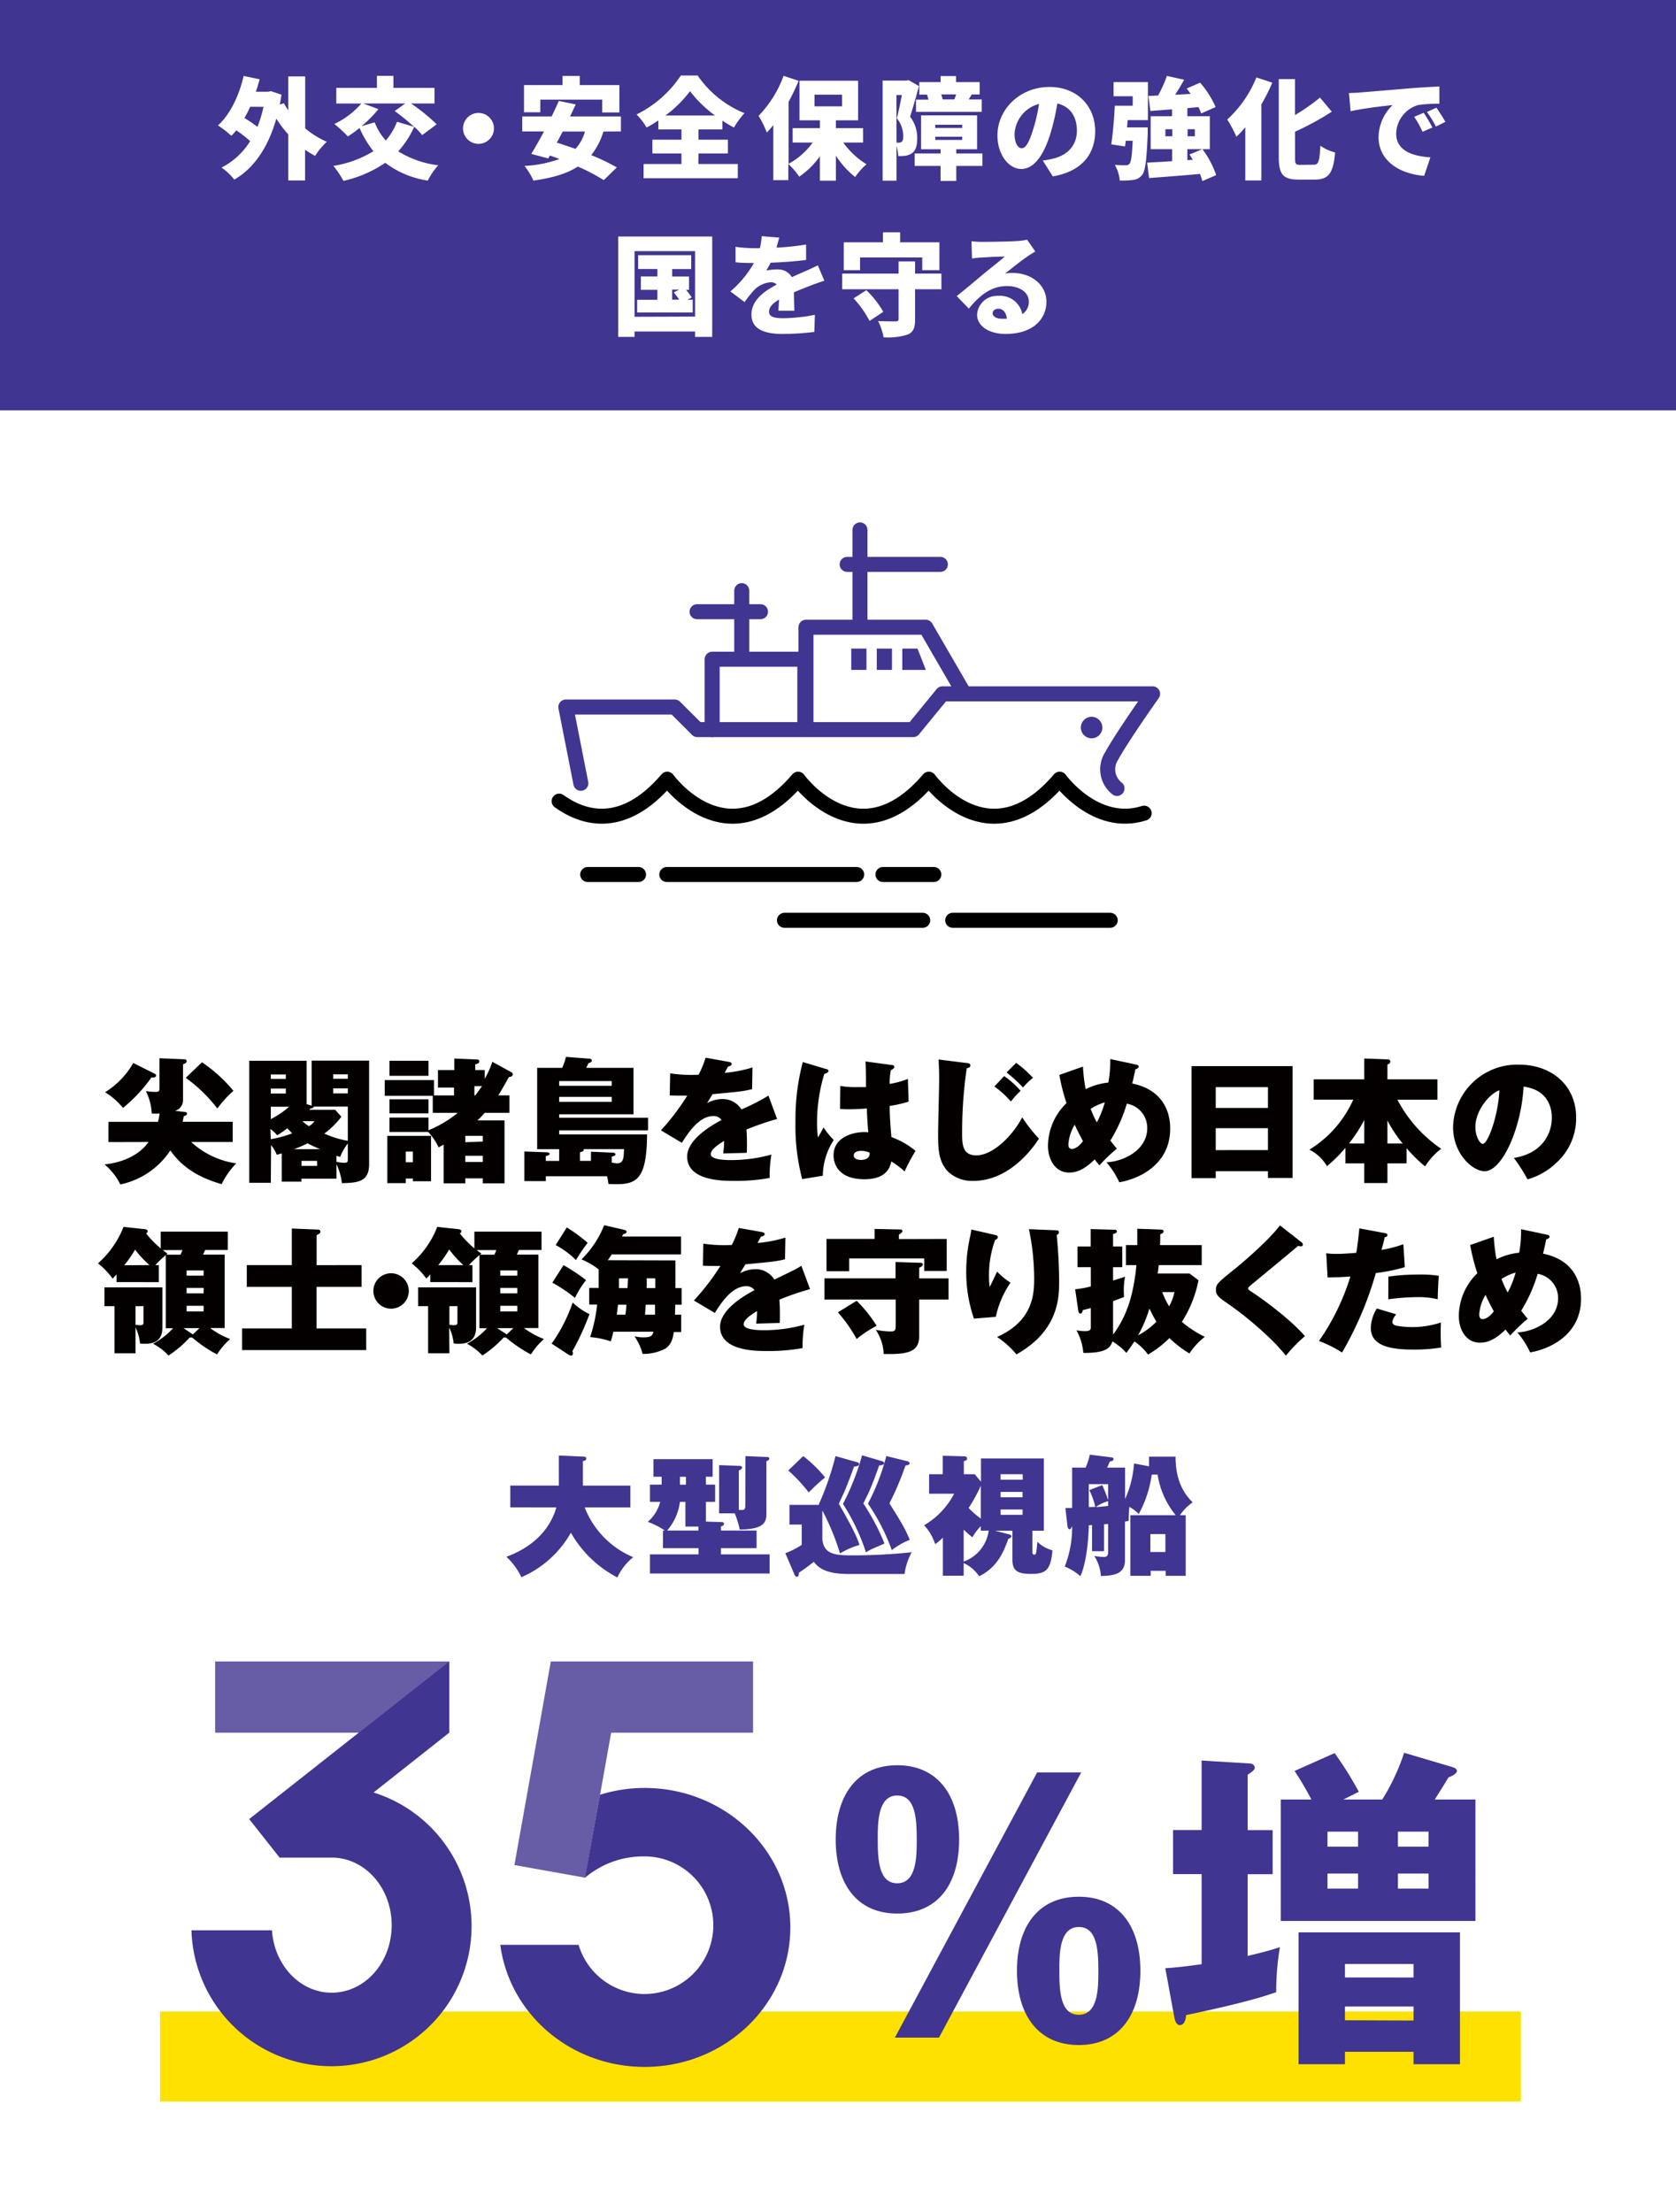 <svg xmlns="http://www.w3.org/2000/svg" viewBox="0 0 335 442"><defs><style>.cls-1{fill:#fff;}.cls-2{fill:#403590;}.cls-3{fill:#050000;}.cls-4{fill:#ffe100;}.cls-5,.cls-6{fill:none;stroke-linecap:round;stroke-linejoin:round;stroke-width:3px;}.cls-5{stroke:#403590;}.cls-6{stroke:#000;}.cls-7{fill:#665da6;}</style></defs><g id="レイヤー_2" data-name="レイヤー 2"><g id="design"><rect class="cls-1" width="335" height="442"/><rect class="cls-2" width="335" height="82"/><path class="cls-3" d="M21.67,228.25V224.2h9.91a11.38,11.38,0,0,0,.32-1.67,12.61,12.61,0,0,1-1.57,0,11.11,11.11,0,0,0-1.18-4.48,11.48,11.48,0,0,0,1.81.16c.59,0,.91,0,.91-.62v-6.1l5,.21c.11,0,.44,0,.44.38s-.52.54-.73.62v7.1A2.2,2.2,0,0,1,35,222l2.08.24a.33.33,0,0,1,.3.32c0,.3-.41.44-.65.52-.06.29-.08.38-.22,1.1h10v4.05H38.22a16.76,16.76,0,0,0,9,4.27,16,16,0,0,0-2.92,4.15c-6-1.7-8.66-4.48-10.25-6.74a15.86,15.86,0,0,1-10,6.8,12,12,0,0,0-3.16-4c5.94-.64,8.23-3.67,8.8-4.48ZM31,214.62a.38.38,0,0,1,.19.33c0,.45-.62.4-.92.37a30.42,30.42,0,0,1-5.69,6.1A13.6,13.6,0,0,0,21,218.29a16.71,16.71,0,0,0,5.64-5.85Zm9.37-2.32a29.65,29.65,0,0,1,6.29,5.7,22,22,0,0,0-3.21,3.53,30.66,30.66,0,0,0-6.32-6.13Z"/><path class="cls-3" d="M54.13,236.38H49.81V212H61.29v8.67l1,.29v-9H73.78v20.71c0,3.53-2.29,3.72-5.45,3.78a11.5,11.5,0,0,0-1.08-3.78v2.88h-7v.6H56.32v-5.64l-1,.27a6.85,6.85,0,0,0-1.14-1.92Zm3-20.76v-.89h-3v.89Zm-3,1.92v1h3v-1Zm0,6.12a18.67,18.67,0,0,0,3.67-2.48H54.13Zm0,4a22.34,22.34,0,0,0,4.27-1.16c-.49-.52-.65-.68-1-1a16.61,16.61,0,0,1-2,1.38,8.45,8.45,0,0,0-1.35-1.27Zm9.83,2c-1.46-.62-2.13-1-2.51-1.16a26,26,0,0,1-2.67,1.16ZM60.26,232v1h3.13v-1Zm.19-7.93a10.89,10.89,0,0,0,1.3,1,3.27,3.27,0,0,0,1.1-1Zm9.07-2.92H62.66c.08.27-.27.32-.54.38s-.19.21-.24.27H67l1.24,1.38a17.1,17.1,0,0,1-3.42,3.37A20.64,20.64,0,0,0,69.52,228Zm0-5.56v-.89H66.6v.89Zm-2.92,1.92v1h2.92v-1Zm.65,14.68a8.4,8.4,0,0,0,1.62.19c.65,0,.65-.27.65-.86v-3a11.25,11.25,0,0,0-1.54,2.7c-.57-.19-.62-.22-.73-.24Z"/><path class="cls-3" d="M102.19,214.27a.47.47,0,0,1,.3.43c0,.43-.46.54-.76.52-1.21,2.21-1.78,3.13-2.13,3.69h2.22v3.49H96.9c-.51.56-.91,1-1.48,1.51h5.42v12.58H96.5v-1H93v1H88.67v-7.75c-.24.13-.32.19-1,.57a12.12,12.12,0,0,0-2.07-3.08H77.85v-2.89h7.8v2.54a22.93,22.93,0,0,0,5.85-3.48h-5V219H76.9v-3.15h9.85v3.07h4v-1.56H87.54v-3.51H90.8v-2.3l4.51.19c.14,0,.49,0,.49.38s-.44.51-.81.57v1.16h1.89v1.75a18,18,0,0,0,1.53-3.4ZM86.16,227v9.07H82.52v-.54H81.11v.92h-3.7V227Zm-.51-15v3h-7.8v-3Zm0,7.7v2.8h-7.8v-2.8Zm-4.54,10.44v2.14h1.41v-2.14Zm15.39-2V227H93v1.27Zm0,4.08v-1.24H93v1.24ZM95,218.91c.21-.29.59-.75,1.35-1.86H94.82v1.86Z"/><path class="cls-3" d="M109.1,236.05h-4.29v-5.93l4.37.16c.35,0,.68.11.68.32s-.36.38-.76.41v1h2.67v-2.35h-4.4V213.41h5a11.26,11.26,0,0,0,.75-2.19l4.62.35c.38,0,.56.16.56.41s-.32.4-.7.51a7.09,7.09,0,0,1-.43.92h9.45v9.28H111.77v.7h17.76v2.51H111.77v.81h17.57c-.08,9.72-2.4,10.15-7.72,9.91a10.41,10.41,0,0,0-.29-1.54H109.1ZM111.77,217h10.5v-.95h-10.5Zm10.5,2.21h-10.5v1h10.5ZM118.12,232v-1.84l4.1.19c.57,0,.81.11.81.35s-.51.41-.76.46v1.16a4.34,4.34,0,0,0,1.08.16c1.27,0,1.32-1,1.38-2.83h-8.1a.27.27,0,0,1,.05.19c0,.27-.56.38-.75.43V232Z"/><path class="cls-3" d="M145.69,212.22c.24.05.56.11.56.43s-.48.46-.72.49c-.14.24-.46.83-.68,1.27a26.71,26.71,0,0,0,5.56-1.08l-.08,4.34c-1.89.43-2.08.46-7.91,1l-1.08,1.78a6.6,6.6,0,0,1,3.21-.81,4.42,4.42,0,0,1,3.65,2.08,42.67,42.67,0,0,0,5.4-2.76l1.72,4.67a53.91,53.91,0,0,0-6.12,2.11c.1,1.16.1,2.56.1,3,0,.7,0,1.21-.05,1.65l-4.7.13a17.55,17.55,0,0,0,.19-2.51c-1.32.81-2.67,1.75-2.67,2.65,0,1.1,2.86,1.18,3.89,1.18a30,30,0,0,0,8.23-1.1,26,26,0,0,0-.35,4.67,37.18,37.18,0,0,1-7.15.59c-2.22,0-9.34,0-9.34-4.86,0-3.48,5-6.31,6.88-7.31a1.94,1.94,0,0,0-1.62-.79c-2.86,0-5,3.27-6.32,5.35l-4.18-2.49a48.26,48.26,0,0,0,5.26-6.93c-1.62,0-2.64,0-3.5-.06l.08-4.4a28.53,28.53,0,0,0,5.69.27,20.86,20.86,0,0,0,1.4-3.4Z"/><path class="cls-3" d="M165.14,213.65c.22,0,.46.16.46.4s-.49.49-.84.57a33.6,33.6,0,0,0-1.45,9.83,20.7,20.7,0,0,0,.18,2.88c.33-.56.76-1.29,1.11-2a20.49,20.49,0,0,0,2.05,2.51,13.22,13.22,0,0,0-2.18,7.13l-4.13.67A41.67,41.67,0,0,1,159,224.15a44.77,44.77,0,0,1,1.46-11.9Zm13.07-.81c.24,0,.54.08.54.38s-.38.51-.68.65a13,13,0,0,0-.24,2.75,18,18,0,0,0,3.64-1l.14,4.54a24,24,0,0,1-3.78.86c0,2.81.32,5.78.35,6.23A15.85,15.85,0,0,1,183,230a39.89,39.89,0,0,0-2.19,4.11,16.62,16.62,0,0,0-2.67-2c-.19.94-.73,3.56-5.37,3.56-5.64,0-6.16-3.61-6.16-4.77,0-3.7,4-4.65,6.08-4.65a3.65,3.65,0,0,1,.86.06c-.19-2.3-.19-2.54-.29-4.78-2,.16-3.27.16-3.59.16a16.46,16.46,0,0,1-1.76-.08l.05-4.59a16.8,16.8,0,0,0,3.19.24c.92,0,1.54,0,1.94,0,0-.81,0-4.4-.1-5.13ZM172.13,230c-.27,0-1.48.05-1.48.92s1.24.89,1.45.89,1.87,0,1.71-1.46A4.24,4.24,0,0,0,172.13,230Z"/><path class="cls-3" d="M193.29,212.46c.29,0,.67.08.67.49s-.38.43-.73.56a87.89,87.89,0,0,0-.92,12.85c0,2.19,0,4.54,2.84,4.54,3.1,0,7-3.51,9.18-7.61a27.36,27.36,0,0,0,3.34,4.26C206.75,229,202,236,194.55,236a7,7,0,0,1-4.91-1.72c-2.08-2-2.13-4.73-2.13-7.62,0-1.72.21-9.42.21-11,0-1.84-.08-2.92-.1-3.92Zm7.42,2.59A18.09,18.09,0,0,1,204,218a17,17,0,0,0-1.94,2.13,19.89,19.89,0,0,0-3.3-3Zm2.4-2.64a22.41,22.41,0,0,1,3.37,3,12.64,12.64,0,0,0-2,1.92,27.58,27.58,0,0,0-3.29-3Z"/><path class="cls-3" d="M216.46,213.16a35,35,0,0,0,.54,4.51,13.12,13.12,0,0,1,4.54-1.32,23.58,23.58,0,0,0,.37-4.7l5.19,1.11c.37.08.51.22.51.43s-.43.46-.67.51c-.17.84-.27,1.33-.63,2.84,5.73,1.16,7.59,5.18,7.59,9,0,7.29-6.34,10.09-10.18,10.74a16.66,16.66,0,0,0-2.56-4c3.16-.11,8.15-2.29,8.15-6.83a4.89,4.89,0,0,0-4.08-4.88,30.4,30.4,0,0,1-3.29,7.37c.19.27,1.19,1.51,1.3,1.62a32.49,32.49,0,0,0-3.49,3.34c-.37-.46-.62-.73-.94-1.19-2.54,2.49-4.13,2.62-5.16,2.62-2.69,0-4.18-2.56-4.18-5.34a12,12,0,0,1,3.7-8.53,40.41,40.41,0,0,1-1.43-5.64Zm-1.64,11.61a8.55,8.55,0,0,0-1.27,3.94c0,.19,0,.92.73.92.1,0,1.1-.08,2.18-1.57C215.9,227,215.3,225.88,214.82,224.77Zm3.18-3.16a21.18,21.18,0,0,0,1.24,2.7,19.83,19.83,0,0,0,1.59-4A10.33,10.33,0,0,0,218,221.61Z"/><path class="cls-3" d="M243,234.06v1.4h-4.83v-22.4h20.19v22.35h-4.92v-1.35Zm10.44-12.64v-4.15H243v4.15Zm0,8.43v-4.38H243v4.38Z"/><path class="cls-3" d="M281.15,232.49h-3.83v3.94h-4.64v-3.94h-3.76v-3.1a27.82,27.82,0,0,1-3.69,3.67,8.32,8.32,0,0,0-3.51-3.3,22.45,22.45,0,0,0,8.77-10h-7.91V215.7h10.1v-4.16l4.53.17c.24,0,.68,0,.68.43s-.33.48-.57.62v2.94h10v4.08h-8a27,27,0,0,0,8.74,9.8,13.41,13.41,0,0,0-3.21,3.53,30.53,30.53,0,0,1-3.7-3.64Zm-8.47-8.66a27.4,27.4,0,0,1-3.05,4.69h3.05Zm7.69,4.69a25.09,25.09,0,0,1-3.05-4.59v4.59Z"/><path class="cls-3" d="M302.59,231.41c5.86-.92,7.59-5.07,7.59-8,0-.81,0-5.53-5.65-6.24-.4,8-4.18,16.9-7.8,16.9-2.26,0-6.29-3.32-6.29-8.88a12.81,12.81,0,0,1,13.18-12.42c6.45,0,11.42,4.08,11.42,10.58a12,12,0,0,1-4.08,9.15,13.53,13.53,0,0,1-5.64,3.19A34.14,34.14,0,0,0,302.59,231.41Zm-7.69-6.18c0,1.92.92,3.37,1.48,3.37,1,0,3.05-5.42,3.32-10.71C297.62,218.64,294.9,222,294.9,225.23Z"/><path class="cls-3" d="M33.14,265.46V250.83a21.79,21.79,0,0,0-2.1,2h.7v3.4H23.29v-1.54c-.38.43-.51.57-.78.84a15.17,15.17,0,0,0-2.92-3.05,18.88,18.88,0,0,0,5.1-7.29l4.24.46c.16,0,.59.11.59.4s-.13.3-.32.44a19.92,19.92,0,0,0,2.92,3v-3.35H45.53v3.67H41c-.19.49-.3.68-.41.92h4.32v14.68H42a16.14,16.14,0,0,0,4,2.19,14.9,14.9,0,0,0-2.62,3.08,26.65,26.65,0,0,1-5-3.4,1,1,0,0,1-.44,0,22.08,22.08,0,0,1-4.26,3.62,11.42,11.42,0,0,0-3.08-2.35,15.22,15.22,0,0,0,4-3.11Zm-6.05,5H22.88v-9.42h-2v-3.76H32.47v8c0,3.27-2.54,3.27-3.65,3.27a6.44,6.44,0,0,1-.83-.06,9.1,9.1,0,0,0-.9-3.18Zm2.79-17.63A20.39,20.39,0,0,1,27,249.73a20.22,20.22,0,0,1-2.19,3.13Zm-2.79,11.93c.17,0,.52.08.87.08.62,0,.73-.16.73-.59v-3.21h-1.6Zm5.46-14.93c.51.41.65.49.94.71a2.22,2.22,0,0,0-.29.21h2.88a8.44,8.44,0,0,0,.38-.92Zm6,16.85,1.32-1.25H36.68ZM37.3,254.94h3.4v-1.05H37.3Zm3.4,2.45H37.3v1.08h3.4Zm0,3.57H37.3v1.13h3.4Z"/><path class="cls-3" d="M72.28,252.83v4.35h-9v8.31H73.2v4.32H48.39v-4.32h9.94v-8.31h-9v-4.35h9v-7.31l5.23.21a.46.46,0,0,1,.49.41c0,.3-.27.46-.76.7v6Z"/><path class="cls-3" d="M81.71,258a3.54,3.54,0,1,1-3.54-3.54A3.54,3.54,0,0,1,81.71,258Z"/><path class="cls-3" d="M95.83,265.46V250.83a21.79,21.79,0,0,0-2.1,2h.7v3.4H86v-1.54c-.38.43-.52.57-.78.84a15.17,15.17,0,0,0-2.92-3.05,18.88,18.88,0,0,0,5.1-7.29l4.24.46c.16,0,.59.11.59.4s-.13.3-.32.44a20.29,20.29,0,0,0,2.91,3v-3.35h13.42v3.67h-4.53c-.19.49-.3.68-.41.92h4.32v14.68h-2.89a16.14,16.14,0,0,0,4,2.19,14.9,14.9,0,0,0-2.62,3.08,27.11,27.11,0,0,1-5-3.4.94.94,0,0,1-.43,0,22.08,22.08,0,0,1-4.26,3.62,11.42,11.42,0,0,0-3.08-2.35,15.22,15.22,0,0,0,4-3.11Zm-6,5H85.57v-9.42h-2v-3.76H95.16v8c0,3.27-2.54,3.27-3.65,3.27a6.75,6.75,0,0,1-.84-.06,9,9,0,0,0-.89-3.18Zm2.78-17.63a21,21,0,0,1-2.83-3.13,20.93,20.93,0,0,1-2.19,3.13Zm-2.78,11.93c.17,0,.52.08.87.08.62,0,.73-.16.73-.59v-3.21h-1.6Zm5.46-14.93c.51.41.64.49.94.71a3.6,3.6,0,0,0-.3.21h2.89a8.44,8.44,0,0,0,.38-.92Zm6,16.85,1.32-1.25H99.37ZM100,254.94h3.4v-1.05H100Zm3.4,2.45H100v1.08h3.4Zm0,3.57H100v1.13h3.4Z"/><path class="cls-3" d="M110.26,268.52a32,32,0,0,0,4.21-8.21,13.15,13.15,0,0,0,3.35,2.32,52.76,52.76,0,0,1-3,6.67c-.06.11-.35.59-.41.75a1.2,1.2,0,0,1,.11.41c0,.24-.13.46-.38.46a1.31,1.31,0,0,1-.54-.22Zm2.38-15.69a40.1,40.1,0,0,1,4.51,3,17.51,17.51,0,0,0-2.22,3.56,28.52,28.52,0,0,0-4.53-3.05Zm.65-7.53a32.29,32.29,0,0,1,4.18,3.08,34.12,34.12,0,0,0-2.35,3.45,16.58,16.58,0,0,0-4.05-3ZM135,251.89v5.53h1.24v3.32h-1.27c0,.41-.05,1.57-.05,2h1.24v3.46h-1.48c-.22,1.67-.7,2.7-1.78,3.37a9.37,9.37,0,0,1-4.46,1,10.54,10.54,0,0,0-.73-2c-.1-.22-.56-1-.86-1.52a6.76,6.76,0,0,0,1.75.22c1.49,0,1.81-.3,2-1.13h-8c-.11.46-.13.59-.51,1.94a16.27,16.27,0,0,0-4.13-.86,31.67,31.67,0,0,0,1.4-6.51h-1.59v-3.32h1.89c0-.11,0-.59,0-.7v-3a14,14,0,0,0-3.43-2,19.87,19.87,0,0,0,4.53-6.83l3.89.89c.35.08.59.19.59.46s-.4.4-.67.43l-.24.48h11.79v3.57H122.28c-.36.54-.57.86-.79,1.16Zm-11.47,8.85c-.14,1.08-.16,1.43-.24,2H125c.11-.65.22-1.86.22-2Zm.19-5.26v1.94h1.7c.05-.62.08-1.29.11-1.94Zm5.34,5.26c-.08,1.38-.1,1.51-.13,2h2c0-.65,0-1.81,0-2Zm.19-5.26a18,18,0,0,1,0,1.94h1.73v-1.94Z"/><path class="cls-3" d="M152.27,246.22c.24.05.57.11.57.43s-.49.46-.73.49c-.14.24-.46.83-.68,1.27a26.71,26.71,0,0,0,5.56-1.08l-.08,4.34c-1.89.43-2.08.46-7.91,1l-1.08,1.78a6.64,6.64,0,0,1,3.22-.81,4.42,4.42,0,0,1,3.64,2.08c4.32-2.08,4.54-2.19,5.4-2.76l1.73,4.67a53.55,53.55,0,0,0-6.13,2.11c.11,1.16.11,2.56.11,3,0,.7,0,1.21-.06,1.65l-4.69.13a19.21,19.21,0,0,0,.19-2.51c-1.33.81-2.68,1.75-2.68,2.65,0,1.1,2.86,1.18,3.89,1.18a30,30,0,0,0,8.23-1.1,26,26,0,0,0-.35,4.67,37.18,37.18,0,0,1-7.15.59c-2.21,0-9.34,0-9.34-4.86,0-3.48,5-6.31,6.88-7.31a1.94,1.94,0,0,0-1.62-.79c-2.86,0-5,3.27-6.31,5.35l-4.19-2.49A47.61,47.61,0,0,0,144,253c-1.62,0-2.65,0-3.51-.06l.08-4.4a28.6,28.6,0,0,0,5.69.27,21.08,21.08,0,0,0,1.41-3.4Z"/><path class="cls-3" d="M179,252.21l4.94.16c.17,0,.52,0,.52.35s-.57.57-.73.63v2.13h5.86v4.24h-5.86V267c0,3.19-2.24,3.7-7.1,3.59a9.13,9.13,0,0,0-1.59-4.83,15.56,15.56,0,0,0,3,.33c1,0,1-.33,1-1.7v-4.67H164.79v-4.24H179Zm10.23-4.61V254h-4.5v-2.51h-15v2.56h-4.53V247.6h9.61v-2l5.13.11c.37,0,.45.24.45.35s-.27.43-.72.68v.89Zm-18,12.36a27.86,27.86,0,0,1,4,5,22.59,22.59,0,0,0-4,2.64,29.48,29.48,0,0,0-3.75-5.34Z"/><path class="cls-3" d="M198.85,246.79c.35.08.6.16.6.46s-.33.45-.54.56a20.21,20.21,0,0,0-1.22,7.56,10.35,10.35,0,0,0,.14,1.81c.16-.3,1-2,1.46-3.05a15.23,15.23,0,0,0,2.69,2.21,19.19,19.19,0,0,0-2.94,6.83l-4.37.35a28.54,28.54,0,0,1-1.54-9.53,32.06,32.06,0,0,1,.81-7c.14-.7.16-.89.22-1.27Zm12.2-.92c.27,0,.6,0,.6.38s-.16.4-.43.56c.29,3.08.48,6.18.48,9.26s0,9.83-8.53,14.6a18.24,18.24,0,0,0-3.88-3.48c7.42-3.29,7.42-8.93,7.42-11.87a48.36,48.36,0,0,0-1.05-9.67Z"/><path class="cls-3" d="M225.05,252.83v-4h2.27c0-.51,0-2.78,0-3.27l4.73.17c.21,0,.54.08.54.32s-.19.43-.68.62c0,.33,0,1.86-.05,2.16h8.34v4h-8.59c0,.27-.18,1.46-.21,1.68h6.37l1.78,1.35a23.55,23.55,0,0,1-3.32,8.31,21.59,21.59,0,0,0,4.59,3,13.51,13.51,0,0,0-3.08,3.32,21.93,21.93,0,0,1-4-3.08,20.34,20.34,0,0,1-4.27,3.29,11.25,11.25,0,0,0-2.72-2.62c-.73,1.11-1.22,1.76-1.62,2.3a11.74,11.74,0,0,0-2.78-2.3c-.43,1.27-1.19,2.33-5.81,2.3a11.32,11.32,0,0,0-1.37-4.51,10.46,10.46,0,0,0,1.7.16c1.13,0,1.16-.38,1.16-.83v-3.78c-.86.24-1.19.29-1.59.4-.14.49-.22.7-.49.7s-.38-.32-.43-.62l-.62-4.24a20.57,20.57,0,0,0,3.13-.56v-3.86h-2.65v-4.13H218v-3.48l4.67.13c.19,0,.57,0,.57.32s-.35.41-.76.54v2.49h1.84v4.13h-1.84v2.67c1.27-.38,1.76-.54,2.4-.76a14.15,14.15,0,0,0-.24,3.38,3,3,0,0,0,.05.67c-.37.17-1.7.62-2.21.84v6.69c2.38-3.26,4-7,4.67-13.9Zm6.1,11.31a25,25,0,0,1-1.4-2.62,27.1,27.1,0,0,1-2.27,5.35A15.41,15.41,0,0,0,231.15,264.14Zm1.16-5.91a17.28,17.28,0,0,0,1.38,2.84,9.86,9.86,0,0,0,1.05-2.84Z"/><path class="cls-3" d="M260.15,248.27a.61.61,0,0,1,.27.46.35.35,0,0,1-.38.35,1.71,1.71,0,0,1-.56-.11c-1.25,1.11-9.23,7.67-9.51,7.91s-.48.41-.48.62.11.33,1,.87c.43.27,7,4.77,10.34,8.66a29.53,29.53,0,0,0-3.81,3.91c-2.32-3.05-7.58-7.66-11.69-10.47-1.75-1.21-2.29-1.64-2.29-2.72s.38-1.41,3.4-3.86c1.3-1,7-5.81,9.4-9Z"/><path class="cls-3" d="M276.81,246.44c.29.05.51.1.51.4s-.32.38-.54.41c-.19.89-.38,1.64-.65,2.53a21.57,21.57,0,0,0,4.37-1.13l.3,4.59a35.46,35.46,0,0,1-5.8,1.18,69.09,69.09,0,0,1-6.75,15.88,23,23,0,0,0-4.62-2.3,46.17,46.17,0,0,0,6.29-12.9c-1.27.11-2.21.16-4.56.19l-.27-4.83a13.44,13.44,0,0,0,2,.13c1.46,0,2.86-.13,4-.21.3-1.7.46-3.38.62-4.89Zm2.26,16.22c-.75.94-.75,1.43-.75,1.51,0,.49.38.67.83.78a18.29,18.29,0,0,0,8.86-.65,45.46,45.46,0,0,0,.05,5,33.58,33.58,0,0,1-5.67.41c-5.5,0-8.39-1.19-8.39-4.35a7.66,7.66,0,0,1,1.21-3.86Zm-1.56-7.53a41,41,0,0,1,6-.41,23.65,23.65,0,0,1,4.07.24c-.13,2.14-.16,2.57-.21,4.7a16.14,16.14,0,0,0-4.05-.43,46.21,46.21,0,0,0-5.83.43Z"/><path class="cls-3" d="M298.58,247.16a33.32,33.32,0,0,0,.54,4.51,13.12,13.12,0,0,1,4.54-1.32,23.58,23.58,0,0,0,.37-4.7l5.19,1.11c.37.08.51.22.51.43s-.43.46-.68.51c-.16.84-.27,1.33-.62,2.84,5.73,1.16,7.59,5.18,7.59,9,0,7.29-6.35,10.09-10.18,10.74a16.66,16.66,0,0,0-2.56-4c3.16-.11,8.15-2.29,8.15-6.83a4.89,4.89,0,0,0-4.08-4.88,30.4,30.4,0,0,1-3.29,7.37c.19.27,1.19,1.51,1.3,1.62a32.49,32.49,0,0,0-3.49,3.34c-.37-.46-.62-.73-.94-1.19-2.54,2.49-4.13,2.62-5.16,2.62-2.7,0-4.18-2.56-4.18-5.34a12,12,0,0,1,3.7-8.53,40.41,40.41,0,0,1-1.43-5.64Zm-1.65,11.61a8.49,8.49,0,0,0-1.26,3.94c0,.19,0,.92.72.92.11,0,1.11-.08,2.19-1.57C298,261,297.42,259.88,296.93,258.77Zm3.19-3.16a21.18,21.18,0,0,0,1.24,2.7,19.83,19.83,0,0,0,1.59-4A10.33,10.33,0,0,0,300.12,255.61Z"/><rect class="cls-4" x="32" y="402" width="272" height="18"/><path class="cls-2" d="M102,301.25v-4.36h9.7v-6l4.89.21c.13,0,.6,0,.6.39s-.39.44-.68.52v4.89H126v4.36h-9.13a17.76,17.76,0,0,0,9.7,9.94,11.11,11.11,0,0,0-3.17,4.05,22.61,22.61,0,0,1-9.29-8.94,20.83,20.83,0,0,1-9.9,8.89,13.21,13.21,0,0,0-3-4.08c5-1.82,8.63-5.15,10-9.86Z"/><path class="cls-2" d="M141.09,296.7h1.85v3.44h-1.85v3.95l3.09.1c.19,0,.52,0,.52.34s-.13.31-.59.55v.8h7.12v3.51h-7.12v1.25h9.72v3.82H129.91v-3.82h9.72v-1.25h-7.12v-3.51h.39a15.08,15.08,0,0,0-3.43-1.74,7.76,7.76,0,0,0,2.49-4h-2.05V296.7h2.34v-1.58h-1.64v-3.51h11.83v3.51h-1.35ZM137,300.14h-1.09a10.81,10.81,0,0,1-2.57,5.74h6.26v-.8H137Zm.11-5h-1.2v1.58h1.2ZM149,291l4.34.19c.13,0,.42,0,.42.31s-.34.44-.57.52v10.32c0,1.48,0,3.33-5.33,3.33a18.48,18.48,0,0,0-1-3.23h-3.12V292.8l4.09.16c.26,0,.49.08.49.36s-.42.47-.65.55v7.88c1.25.08,1.3,0,1.3-1.09Z"/><path class="cls-2" d="M163.67,300.63A57.61,57.61,0,0,0,167,291l4.21,1.19c.29.08.5.13.5.39,0,.45-.63.47-1,.5-.78,2.16-1.17,3.2-1.92,5-.16.41-1,2.1-1.12,2.47,1.27,2.21,3.46,6,4.13,8.21a15.46,15.46,0,0,0-3.9,1.69,48.53,48.53,0,0,0-3.53-8.58v5.8c.33,3,2.62,3.17,6.11,3.17a115.5,115.5,0,0,0,11.75-.62,12.54,12.54,0,0,0-1.43,4.34H169.68c-3.77,0-5.82-.78-7-2.44-1.54,1.17-1.95,1.5-3,2.18,0,.49-.06.81-.39.81s-.42-.29-.52-.5l-1.8-4.21a15.77,15.77,0,0,0,3.28-1.66v-4.06h-2.45v-3.93h5.91ZM160.55,291a26.78,26.78,0,0,1,4.37,4.26,39.19,39.19,0,0,0-3.27,3,32.64,32.64,0,0,0-4.09-4.39Zm15.71,1c.15.05.47.15.47.41s-.29.37-1,.47c-.8,2.21-1.14,3.17-2,5.2-.19.39-1,2.06-1.17,2.39a44.15,44.15,0,0,1,4.23,8c-.41.21-2.34,1-2.7,1.19a10.61,10.61,0,0,0-1,.58,41.64,41.64,0,0,0-4.6-9.68,49,49,0,0,0,3.82-9.72Zm5,0c.11,0,.55.16.55.44s-.23.34-.83.45a56.55,56.55,0,0,1-3.2,7.54c.34.57,1.87,3,2.18,3.56a25.46,25.46,0,0,1,1.88,3.74,14.79,14.79,0,0,0-3.59,2.06,40.49,40.49,0,0,0-4.76-9.29,44.08,44.08,0,0,0,3.67-9.51Z"/><path class="cls-2" d="M201.77,306.66c.31.08.39.26.39.39s-.26.39-.62.5c-.84,2.31-2.06,5.64-5.83,7.46a7.47,7.47,0,0,0-3.09-2.63v2.52h-4.16v-7.61a10.17,10.17,0,0,1-1.54,1.3,10,10,0,0,0-2.21-3.77,15.55,15.55,0,0,0,6-6.3h-5v-3.9h2.73v-3.69l4.23.11c.29,0,.63.1.63.44s-.21.39-.65.54v2.6h2.18l1.25,1.51v-4.65h12.56v14.43h-2.29v4.21c0,.23,0,.57.39.57s.39-.26.62-2.57a6.63,6.63,0,0,0,3,1.71c-.33,4.19-1.53,4.71-4.34,4.71s-3.66-.75-3.66-2.89v-5.74h-3.49Zm-5.72-.75V305a10,10,0,0,0-1.69,2.24c-.39-.34-.86-.7-1.74-1.53v6.37a7.65,7.65,0,0,0,5-6.19Zm0-9a31.44,31.44,0,0,1-2.44,4.45,17.25,17.25,0,0,0,2.44,2.13Zm8.37-1.19v-1.1H200v1.1ZM200,298.16v1.07h4.39v-1.07Zm0,3.51v1.07h4.39v-1.07Z"/><path class="cls-2" d="M224.86,311.81c0,2.86-2.42,3.09-4.81,3.15a8.38,8.38,0,0,0-1.33-4,16.25,16.25,0,0,0,1.87.2c.86,0,.91-.41.91-1.32v-5.28c-.15,0-.67.08-.83.08V310h-2.39v-5.22l-.65.05c-.1,4.47-.81,8.34-1.69,10.16a11,11,0,0,0-3.12-1.92,21.19,21.19,0,0,0,1.48-8h-.08c-.05.42-.33.55-.49.55s-.31-.34-.34-.49l-.44-3.75c.57,0,.83,0,1.35,0V293.3H217a13.43,13.43,0,0,0,.83-2.58l4.47.55a.3.3,0,0,1,.26.34c0,.28-.15.34-.75.49-.16.37-.23.6-.52,1.2h3.59v6.29a20.58,20.58,0,0,0,1.79-7.12l3,.57v-1.93h5.3c0,2.42.39,6.24,3.43,9.13a9.54,9.54,0,0,0-2.55,2.57H237v12.12h-4v-1h-3v1h-4.06V302.81H235a16.92,16.92,0,0,1-3.62-8.11h-1.17a23.08,23.08,0,0,1-2.6,7.88,7.34,7.34,0,0,0-1.87-1.43c-.1.88-.1,1.22-.15,2.81-.19,0-.52.1-.73.13Zm-5.93-10.66a14.43,14.43,0,0,0-1.2-3.35l2.58-1a29.52,29.52,0,0,1,1.19,3v-3.2h-3.87v4.58ZM221.5,300a8.77,8.77,0,0,0-2.49,1.17c.83,0,1.66-.13,2.49-.21Zm11.44,10.17v-3.59h-3v3.59Z"/><polyline class="cls-5" points="160.87 144.48 160.87 131.75 142.35 131.75 142.35 145.81"/><polygon class="cls-2" points="185.06 133.88 180.35 133.88 180.35 129.62 183.39 129.62 185.06 133.88"/><rect class="cls-2" x="175.25" y="129.62" width="3.04" height="4.26"/><rect class="cls-2" x="170.15" y="129.62" width="3.04" height="4.26"/><path class="cls-5" d="M116.1,156.54l-3-15.24h21.77l4.52,4.51h43.14l5.85-7.15h42s-6,8.45-8.21,12.47a4.86,4.86,0,0,0,1.1,6.44"/><line class="cls-5" x1="169.33" y1="112.79" x2="187.96" y2="112.79"/><line class="cls-5" x1="171.89" y1="105.9" x2="171.89" y2="124.4"/><line class="cls-5" x1="139.33" y1="122.25" x2="152.01" y2="122.25"/><line class="cls-5" x1="148.26" y1="118.04" x2="148.26" y2="131.68"/><path class="cls-6" d="M228.69,162.51c-9.77,3.11-16.88-6.79-16.88-6.79-14.19,16.65-26.15,0-26.15,0-14.19,16.65-26.14,0-26.14,0-14.19,16.65-26.15,0-26.15,0-8.87,10.4-16.86,7.8-21.61,4.39"/><circle class="cls-2" cx="218.19" cy="145.4" r="2.15"/><line class="cls-6" x1="117.47" y1="174.77" x2="127.63" y2="174.77"/><line class="cls-6" x1="176.49" y1="174.77" x2="186.65" y2="174.77"/><line class="cls-6" x1="133.28" y1="174.77" x2="171.23" y2="174.77"/><line class="cls-6" x1="156.8" y1="183.92" x2="184.43" y2="183.92"/><line class="cls-6" x1="190.43" y1="183.92" x2="221.91" y2="183.92"/><polyline class="cls-5" points="192.75 138.66 185.03 125.35 161.1 125.35 161.1 144.48"/><polygon class="cls-7" points="122.16 346.28 150.52 346.28 150.52 332.04 110.1 332.04 102.82 372.73 116.97 375.26 122.16 346.28"/><path class="cls-2" d="M128.82,357.32a29.94,29.94,0,0,0-8.89,1.36l-3,16.58A18.07,18.07,0,0,1,128.82,371a13.75,13.75,0,1,1-13.17,17.67H100c1.8,13.76,14,24.4,28.86,24.4,16.08,0,29.11-12.48,29.11-27.88S144.9,357.32,128.82,357.32Z"/><polygon class="cls-7" points="43 332.04 43 346.28 71.77 346.28 89.81 332.04 43 332.04"/><path class="cls-2" d="M74.62,358.26l15.19-12V332l-40,31.54h0l6.08,7.7H66.29c6.61,0,12,6,12,13.5s-5.37,13.5-12,13.5c-6.31,0-11.47-5.49-11.93-12.47H38.27a28,28,0,1,0,36.35-27.56Z"/><path class="cls-2" d="M179.34,352.78c7.93,0,12.37,5.78,12.37,14.85s-4.37,14.79-12.37,14.79c-8.2,0-12.3-6.12-12.3-14.79S171.14,352.78,179.34,352.78Zm0,23.59c3.9,0,3.9-5.44,3.9-8.74,0-4.23-.27-8.8-3.9-8.8-3.9,0-3.9,5.44-3.9,8.8C175.44,371.87,175.71,376.37,179.34,376.37Zm-.47,30.85,28.43-53h8.81l-28.43,53Zm36.77-28.16c7.93,0,12.3,5.78,12.3,14.79s-4.37,14.85-12.3,14.85c-8.2,0-12.37-6.12-12.37-14.85S207.44,379.06,215.64,379.06Zm0,23.59c3.9,0,3.9-5.44,3.9-8.8,0-4.17-.27-8.74-3.9-8.74-3.9,0-3.9,5.38-3.9,8.74C211.74,398.15,212,402.65,215.64,402.65Z"/><path class="cls-2" d="M254.38,365.75v8.81h-5v16.33c4-.94,5.17-1.35,6.45-1.75a52.73,52.73,0,0,0-.74,9c-2,.67-5.71,2-18,4.57-.07.74-.27,2-1.28,2-.67,0-.94-.88-1.07-1.48l-1.82-9.88c2-.14,4-.34,7.26-.81v-18h-5.71v-8.81h5.71V351.84l9.75.6a.89.89,0,0,1,.87.88c0,.4-.74.94-1.41,1.34v11.09Zm21.91-6.12a42.9,42.9,0,0,0,4.37-9.34l9.75,2.89c.4.14.8.34.8.74s-.67.94-1.68,1.28c-.8,1.34-1.61,2.62-2.75,4.43h8.13V383.9H256V359.63h6.12a62.75,62.75,0,0,0-3.36-5.71l8-3.56a67.31,67.31,0,0,1,4.84,7.73l-3.09,1.54Zm-7.46,50.42v2.48h-9.27V386.18h32.26v26.35h-9.28v-2.48Zm2.62-41v-3h-6.11v3Zm-6.11,5.38v3h6.11v-3Zm17.2,20.77V392.5H268.83v2.69Zm0,8.6V401H268.83v2.75Zm3-34.75v-3h-6.12v3Zm-6.12,5.38v3h6.12v-3Z"/><path class="cls-1" d="M61,25.65a17.72,17.72,0,0,0,4.32,2.69,14.39,14.39,0,0,0-2.34,2.82,20.45,20.45,0,0,1-2-1.24v6.14H57.61v-9.2a25.88,25.88,0,0,1-2.38-3.14c-1.67,5.87-4.6,10-8.4,12.17a11.89,11.89,0,0,0-2.55-2.4A14.48,14.48,0,0,0,50,28.21a22.75,22.75,0,0,0-2.77-2.16c-.31.37-.62.75-1,1.08a20.88,20.88,0,0,0-2.66-2.07c2.42-2.18,4.2-5.9,5.13-9.88l3.19.66c-.22.84-.46,1.67-.75,2.49h2.47l.55-.11,2.11.7c-.11.68-.22,1.34-.35,2l.83-.3a10.34,10.34,0,0,0,.86,1.4V15.27H61ZM50,21.34a21.52,21.52,0,0,1-1.14,2.25,26.19,26.19,0,0,1,2.6,1.76,25.22,25.22,0,0,0,1.21-4Z"/><path class="cls-1" d="M84.39,27a12.72,12.72,0,0,0-1.6-1.67,18.16,18.16,0,0,1-3.19,4.91,19.54,19.54,0,0,0,8,2.79,14.05,14.05,0,0,0-2.09,3.06A18.72,18.72,0,0,1,77,32.54a24.24,24.24,0,0,1-8.36,3.61,17.8,17.8,0,0,0-2-3,21.84,21.84,0,0,0,8-2.93,21,21,0,0,1-2.78-4.64,24.19,24.19,0,0,1-2.33,1.69,23.14,23.14,0,0,0-2.71-2.49,16.32,16.32,0,0,0,5.4-4.09h-5V17.56h8.12v-2.4h3.3v2.4h8.21v3.12H82.15a36.35,36.35,0,0,1,5.13,4.16Zm-8.75-5.19a25.76,25.76,0,0,1-3.37,3.41l2.62-.77a12.22,12.22,0,0,0,2.22,3.63,12.21,12.21,0,0,0,2.24-3.74l3.41,1a44.49,44.49,0,0,0-3.87-3.15L81,20.68H72.6Z"/><path class="cls-1" d="M98.73,25.65a3.09,3.09,0,1,1-3.08-3.08A3.09,3.09,0,0,1,98.73,25.65Z"/><path class="cls-1" d="M120.61,26.29A13.86,13.86,0,0,1,118.17,31a40,40,0,0,1,5.12,2.46L120.68,36a37,37,0,0,0-5.18-2.71c-2.28,1.48-5.25,2.29-8.88,2.8a13.1,13.1,0,0,0-1.79-2.93,23.89,23.89,0,0,0,7-1.39c-.64-.24-1.28-.48-1.92-.68l-.33.57-3.39-.9c.75-1.23,1.66-2.82,2.54-4.49h-4.34v-3h5.88c.5-1.08,1-2.11,1.43-3.1l3.38.7c-.35.77-.74,1.58-1.14,2.4h10.17v3ZM108,22.44h-3.26V17h7.7V15.18h3.44V17h7.92v5.48h-3.43V19.91H108Zm4.47,3.85c-.4.77-.8,1.52-1.17,2.22,1.17.36,2.42.78,3.72,1.24a8.17,8.17,0,0,0,1.89-3.46Z"/><path class="cls-1" d="M139.59,32.78h7.88v2.84H128.64V32.78h7.57V30.67H130.4V27.92h5.81V25.87h-4.62v-1.8c-.77.51-1.54,1-2.36,1.41a13.12,13.12,0,0,0-2-2.6,22.71,22.71,0,0,0,8.86-7.79h3.35a21,21,0,0,0,9.37,7.53,15.67,15.67,0,0,0-2.11,2.88c-.77-.42-1.54-.88-2.31-1.39v1.76h-4.78v2.05h5.88v2.75h-5.88Zm3.33-9.7a24.24,24.24,0,0,1-5-4.86A23.34,23.34,0,0,1,133,23.08Z"/><path class="cls-1" d="M168.55,28.49a16.09,16.09,0,0,0,4.65,4.34,13.12,13.12,0,0,0-2.27,2.55,17.61,17.61,0,0,1-3.85-4.27v5h-3.21V31.24a16.38,16.38,0,0,1-4.12,4.07,13.71,13.71,0,0,0-2.18-2.53V36h-3v-11a17.39,17.39,0,0,1-1.3,1.48,20.16,20.16,0,0,0-1.65-3.33,22.5,22.5,0,0,0,5-8l3,1a39.67,39.67,0,0,1-2,4.21V32.74a14.5,14.5,0,0,0,4.82-4.25h-4V25.61h5.44V24.05H159.8V16.13h11.72v7.92h-4.44v1.56h5.43v2.88Zm-5.74-7.24h5.5V18.92h-5.5Z"/><path class="cls-1" d="M183.68,17.21c-.53,1.93-1.21,4.42-1.78,6.11a6.81,6.81,0,0,1,1.43,4.31c0,1.54-.31,2.47-1.06,3a3.22,3.22,0,0,1-1.32.5,11.35,11.35,0,0,1-1.4.07,8.08,8.08,0,0,0-.36-2v6.91h-2.77v-20h4.73l.44-.11Zm-4.49,11.3h.47a.86.86,0,0,0,.57-.17c.22-.18.31-.53.31-1.12a5.63,5.63,0,0,0-1.28-3.57c.33-1.3.73-3.17,1-4.66h-1.08Zm17.17,4.65h-5.22v3H188v-3h-5.17V30.67H188v-.84H184.1V23.06h11.2v6.77h-4.16v.84h5.22ZM185.57,19.91a6.47,6.47,0,0,0-.28-1h-1.54V16.41H188V15.2h3.1v1.21h4.71v2.47h-1.58l-.6,1h2.6v2.47H183.09V19.91Zm1.37,5.66h5.39v-.64h-5.39Zm0,2.39h5.39v-.63h-5.39Zm3.81-8.09c.11-.31.26-.66.37-1h-3a4.93,4.93,0,0,1,.29,1H191Z"/><path class="cls-1" d="M210.43,35.25l-2-3.17a15.65,15.65,0,0,0,2.16-.4c2.79-.68,4.66-2.64,4.66-5.54s-1.38-4.86-3.91-5.46a45.31,45.31,0,0,1-1.3,5.74c-1.3,4.41-3.28,7.35-5.88,7.35s-4.79-2.94-4.79-6.71c0-5.23,4.51-9.68,10.38-9.68,5.61,0,9.16,3.87,9.16,8.87C218.88,30.89,216.15,34.28,210.43,35.25Zm-6.21-5.63c.88,0,1.54-1.35,2.33-3.9a32.65,32.65,0,0,0,1.13-4.95,6.56,6.56,0,0,0-4.89,5.94C202.79,28.62,203.45,29.62,204.22,29.62Z"/><path class="cls-1" d="M229.41,25.46s0,.79,0,1.16c-.22,5.22-.46,7.53-1.12,8.34a2.58,2.58,0,0,1-1.81,1,15.69,15.69,0,0,1-2.66.11,7.52,7.52,0,0,0-1-3.13,21.26,21.26,0,0,0,2.16.09.88.88,0,0,0,.77-.29c.33-.33.51-1.62.66-4.6H225c0,.4-.09.78-.13,1.13l-2.75-.42c.31-2.05.59-5.19.7-7.72h3.59V19.23h-3.83V16.41h6.87V24h-4.05l-.13,1.46Zm10.91,10.73a12.81,12.81,0,0,0-.46-1.43c-3.63.33-7.4.62-10.19.82l-.38-3.08c1.41-.07,3.15-.16,5-.29v-2.4H230V23.23h4.27V21.85l-4.33.33-.4-3,1.94-.09a25.77,25.77,0,0,0,1.76-3.92l3.45.77c-.57,1-1.19,2.07-1.8,3l3.1-.17c-.26-.38-.53-.75-.79-1.08l2.68-1.17a19.12,19.12,0,0,1,3.1,4.87l-2.9,1.29a7.38,7.38,0,0,0-.53-1.27l-2.22.2v1.62h4.49v6.58h-4.49V32l1.08-.06c-.22-.38-.44-.73-.66-1.06l2.59-1.08a18.9,18.9,0,0,1,2.75,5.2Zm-6-8.95V25.83h-1.38v1.41Zm3.06-1.41v1.41h1.45V25.83Z"/><path class="cls-1" d="M254.3,16.52a35.23,35.23,0,0,1-2.18,4.34v15.2h-3.21V25.43a20.65,20.65,0,0,1-1.78,1.9,23,23,0,0,0-1.83-3.44,23.06,23.06,0,0,0,5.83-8.42Zm8.28,16.4c1,0,1.16-.73,1.34-3.79a9.24,9.24,0,0,0,2.95,1.34c-.36,3.92-1.19,5.42-4,5.42h-3.37c-3,0-3.9-1-3.9-4.54V15.8h3.24V23a39.82,39.82,0,0,0,5-3.5l2.36,2.82a55.26,55.26,0,0,1-7.35,4v5.09c0,1.36.11,1.54,1.1,1.54Z"/><path class="cls-1" d="M271.89,18.48c2.07-.17,5.39-.44,9.42-.79,2.2-.18,4.8-.33,6.4-.4l0,3.44a27.71,27.71,0,0,0-4.22.26,6.1,6.1,0,0,0-4.42,5.72c0,3.24,3,4.51,6.84,4.73l-1.25,3.7c-4.91-.38-9.11-3-9.11-7.72A9,9,0,0,1,278.36,21c-1.89.2-5.76.64-8.4,1.23l-.33-3.63C270.51,18.57,271.47,18.53,271.89,18.48Zm14.44,7-2,.86a18.09,18.09,0,0,0-1.67-3l1.91-.8A31.22,31.22,0,0,1,286.33,25.52Zm2.59-1.14L287,25.3a18.4,18.4,0,0,0-1.79-2.92l1.9-.86C287.67,22.31,288.48,23.59,288.92,24.38Z"/><path class="cls-1" d="M142.36,47.27V67.33h-3.43V66.25h-12.1v1.08h-3.26V47.27Zm-3.43,16V50.19h-12.1V63.31Zm-.47-3.39v2.57H127.35V59.92h4.05v-2h-3.3V55.25h3.3V53.76h-3.85V51h10.61v2.77h-3.81v1.49h3.37v2.67h-.6a14.14,14.14,0,0,1,1.15,1.51l-.88.49Zm-4.11,0h1.41c-.33-.49-.73-1-1.08-1.45l1.06-.55h-1.39Z"/><path class="cls-1" d="M155.2,49.49a50.87,50.87,0,0,0,5.92-.62l0,3.08c-2,.27-4.76.47-7.09.55a17.08,17.08,0,0,1-.86,1.57,10.17,10.17,0,0,1,2.18-.22,3.17,3.17,0,0,1,2.93,1.54c.88-.42,1.6-.71,2.37-1.06,1-.42,1.87-.84,2.82-1.3l1.3,3.08c-.77.22-2.16.73-3,1.06s-1.92.75-3.08,1.25c0,1.21.06,2.69.08,3.68h-3.17c0-.58.09-1.39.12-2.23-1.39.82-2,1.54-2,2.42s.69,1.3,2.76,1.3a33.05,33.05,0,0,0,6.4-.68l-.11,3.43a53.19,53.19,0,0,1-6.36.4c-3.61,0-6.21-.95-6.21-3.87s2.62-4.71,5.06-6a1.62,1.62,0,0,0-1.21-.46,5.23,5.23,0,0,0-3.23,1.47,25.79,25.79,0,0,0-2,2.49l-2.83-2.13a20.91,20.91,0,0,0,4.7-5.68c-.9,0-2.5,0-3.67-.15V49.33a28.31,28.31,0,0,0,4,.27h.86a13.21,13.21,0,0,0,.37-2.4l3.52.29C155.59,48,155.44,48.65,155.2,49.49Z"/><path class="cls-1" d="M188.17,57.81h-5.26v6c0,1.72-.35,2.58-1.5,3.06a13.26,13.26,0,0,1-4.79.55,12.93,12.93,0,0,0-1.1-3.26c1.32.07,3,.07,3.47.07s.62-.11.62-.49V57.81H168.34V54.68h11.27V52.24h3.3v2.44h5.26ZM171.91,54h-3.26V48.43h7.83v-2h3.44v2h7.85V54h-3.43V51.45H171.91Zm1.25,4a18.53,18.53,0,0,1,3.39,4.32l-2.75,1.82a19.62,19.62,0,0,0-3.19-4.51Z"/><path class="cls-1" d="M196.4,48.34c1.19,0,5.59-.06,6.89-.17a11.4,11.4,0,0,0,2-.27l1.65,2.36c-.57.35-1.15.68-1.7,1.08-1.23.83-3.16,2.42-4.37,3.34a7.51,7.51,0,0,1,1.54-.13c3.78,0,6.75,2.42,6.75,5.74s-2.49,6.45-8.19,6.45c-3.1,0-5.67-1.45-5.67-3.87a4,4,0,0,1,4.27-3.74,4.49,4.49,0,0,1,4.77,3.65,2.88,2.88,0,0,0,1.3-2.53c0-1.89-1.94-3.08-4.36-3.08-3.21,0-5.52,1.93-7.63,4.51l-2.42-2.51c1.41-1.1,4-3.28,5.28-4.36s3.28-2.59,4.33-3.54c-1.1,0-3.36.11-4.55.2-.66,0-1.45.11-2,.2l-.11-3.46A18.22,18.22,0,0,0,196.4,48.34Zm3.85,15.36c.35,0,.68,0,1,0-.11-1.21-.77-2-1.69-2-.73,0-1.15.44-1.15.88C198.4,63.22,199.13,63.7,200.25,63.7Z"/></g></g></svg>